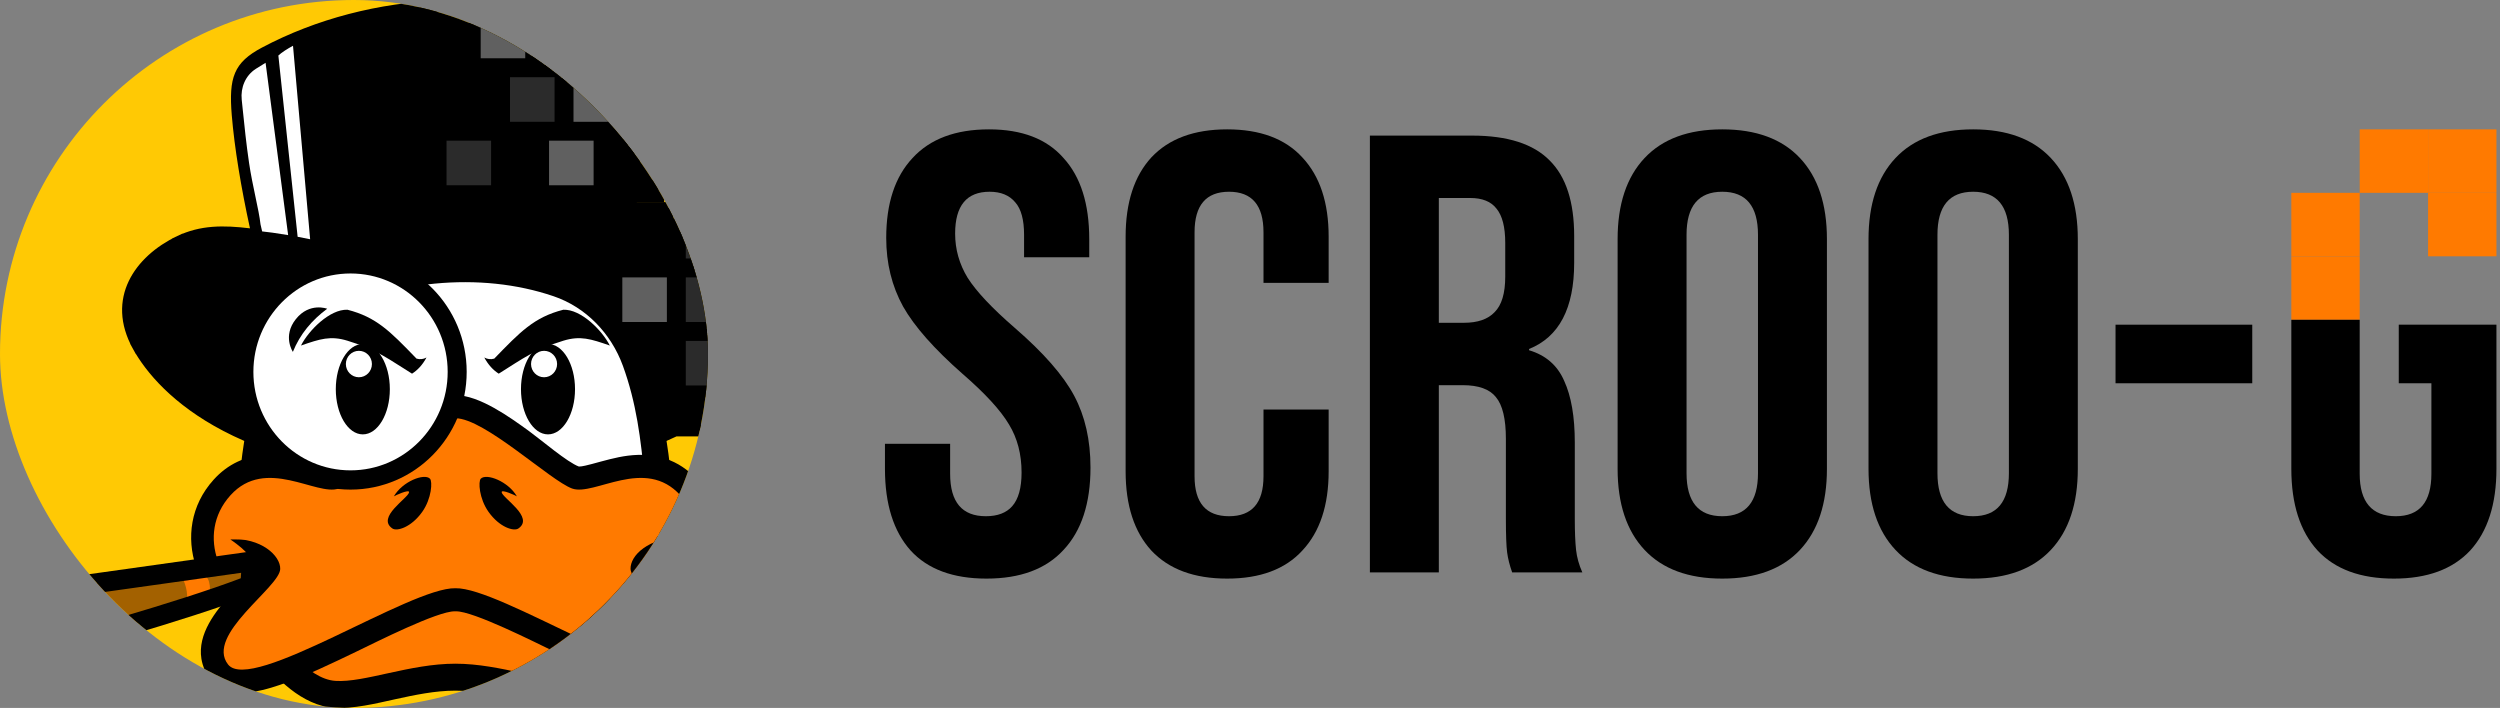 <svg width="113" height="32" viewBox="0 0 113 32" fill="none" xmlns="http://www.w3.org/2000/svg">
<rect x="0" y="0" width="113" height="32" fill="#808080" stroke="none"/>
<g clip-path="url(#clip0_448_4777)">
<rect width="32" height="32" rx="16" fill="#FFC904"/>
<path d="M28.515 9.111L28.492 9.401H28.783H30.412V10.247V10.531L30.695 10.516C31.539 10.47 32.287 10.553 33.047 10.916C33.101 10.941 33.154 10.967 33.206 10.995L33.599 11.197V10.756V10.284H36.151V17.692H33.55H33.281V17.961V19.457H30.576H30.515L30.461 19.483C28.238 20.537 25.064 21.335 20.584 21.335C10.964 21.335 7.36 17.655 6.246 15.641L6.011 15.771L6.246 15.641C5.654 14.572 5.683 13.616 6.062 12.823C6.447 12.017 7.207 11.351 8.121 10.916L8.005 10.673L8.121 10.916C9.109 10.445 10.078 10.445 11.267 10.588L11.642 10.633L11.562 10.264C11.162 8.435 10.863 6.631 10.744 5.188C10.674 4.338 10.704 3.8 10.875 3.399C11.041 3.012 11.356 2.712 11.967 2.388C16.806 -0.178 23.146 -0.483 28.139 1.855C28.341 1.95 28.528 2.05 28.734 2.16L28.735 2.16C28.778 2.183 28.822 2.207 28.866 2.231C28.858 4.149 28.703 6.694 28.515 9.111Z" fill="black" stroke="black" stroke-width="0.538"/>
<path d="M14.018 10.814L13.244 2.069C13.023 2.179 12.692 2.4 12.582 2.51L13.453 10.703C13.632 10.736 13.82 10.773 14.018 10.814Z" fill="white"/>
<path d="M13.024 10.627L12.004 2.838C11.928 2.883 11.757 2.989 11.566 3.11C11.096 3.41 10.868 3.955 10.926 4.51C10.94 4.647 10.955 4.791 10.971 4.943C11.044 5.658 11.133 6.52 11.258 7.366C11.335 7.89 11.444 8.409 11.544 8.882C11.646 9.362 11.737 9.796 11.776 10.144C11.8 10.249 11.825 10.354 11.849 10.46C12.073 10.482 12.483 10.535 13.024 10.627Z" fill="white"/>
<path fill-rule="evenodd" clip-rule="evenodd" d="M20.583 23.498L14.121 23.981L14.203 23.023L10.731 22.764L10.841 21.531C11.083 18.815 11.793 16.232 13.113 13.846L13.291 13.525L13.614 13.357C18.213 10.974 22.956 10.974 27.554 13.357L27.878 13.525L28.056 13.846C29.375 16.232 30.086 18.815 30.327 21.531L30.437 22.764L20.583 23.498Z" fill="black"/>
<path fill-rule="evenodd" clip-rule="evenodd" d="M25.02 13.389C26.489 13.888 27.622 15.074 28.154 16.532C28.764 18.207 28.971 19.85 29.13 21.64L20.584 22.277L12.038 21.64C12.264 19.101 12.919 16.687 14.161 14.442C17.624 12.647 21.714 12.263 25.02 13.389ZM16.045 22.616L15.441 22.661L15.465 22.379L16.045 22.616Z" fill="white"/>
<path fill-rule="evenodd" clip-rule="evenodd" d="M16.677 15.677C17.476 15.677 18.124 16.592 18.124 17.72C18.124 18.849 17.476 19.763 16.677 19.763C15.878 19.763 15.23 18.849 15.23 17.72C15.23 16.592 15.878 15.677 16.677 15.677Z" fill="#B0AECF"/>
<path fill-rule="evenodd" clip-rule="evenodd" d="M20.584 26.3C18.494 27.24 13.793 29.135 11.736 28.474C8.931 27.572 7.561 24.008 9.653 21.686C10.293 20.976 11.103 20.597 12.051 20.561C12.296 20.552 12.54 20.566 12.782 20.596C13.344 20.667 13.875 20.829 14.42 20.974C14.545 21.007 14.882 21.097 14.962 21.098C15.533 20.892 16.698 19.892 17.254 19.488C18.116 18.862 19.501 17.861 20.584 17.861C21.668 17.861 23.053 18.862 23.915 19.488C24.471 19.892 25.636 20.892 26.166 21.088C26.287 21.097 26.624 21.007 26.749 20.974C27.294 20.829 27.825 20.667 28.386 20.596C29.6 20.444 30.677 20.756 31.516 21.686C33.608 24.008 32.238 27.572 29.433 28.474C27.376 29.135 22.675 27.24 20.584 26.3Z" fill="black"/>
<path fill-rule="evenodd" clip-rule="evenodd" d="M20.584 25.154C20.584 25.154 14.136 28.15 12.047 27.479C9.957 26.807 8.815 24.164 10.414 22.39C12.012 20.617 14.315 22.443 15.309 22.081C16.303 21.72 19.267 18.904 20.584 18.904C21.901 18.904 24.866 21.72 25.859 22.081C26.853 22.443 29.156 20.617 30.754 22.39C32.353 24.164 31.211 26.807 29.121 27.479C27.032 28.15 20.584 25.154 20.584 25.154Z" fill="#FF7A00"/>
<path fill-rule="evenodd" clip-rule="evenodd" d="M20.584 31.217C19.666 31.217 18.737 31.414 17.843 31.61C16.974 31.801 15.972 32.05 15.082 31.991C13.698 31.9 12.382 30.65 11.659 29.524L10.919 28.372L20.106 23.803H21.061L30.249 28.372L29.509 29.524C28.785 30.65 27.47 31.9 26.086 31.991C25.195 32.05 24.194 31.801 23.324 31.61C22.43 31.414 21.502 31.217 20.584 31.217Z" fill="black"/>
<path fill-rule="evenodd" clip-rule="evenodd" d="M20.583 29.999C18.523 29.999 16.466 30.862 15.16 30.776C13.854 30.689 12.666 28.86 12.666 28.86L20.385 25.021H20.782L28.501 28.86C28.501 28.86 27.313 30.689 26.007 30.776C24.701 30.862 22.644 29.999 20.583 29.999Z" fill="#FF7A00"/>
<path fill-rule="evenodd" clip-rule="evenodd" d="M10.413 24.382L30.895 24.224C29.687 25.161 29.234 25.6 30.724 26.854C31.642 27.864 32.699 29.361 31.666 30.682C30.909 31.65 29.499 31.292 28.518 30.958C27.316 30.548 26.163 29.982 25.018 29.433C24.192 29.037 21.389 27.616 20.608 27.632L20.577 27.632L20.56 27.632C19.779 27.616 16.975 29.037 16.15 29.433C15.004 29.982 13.852 30.548 12.649 30.958C11.669 31.292 10.258 31.65 9.501 30.682C9.295 30.418 9.158 30.113 9.104 29.781C8.922 28.653 9.74 27.628 10.443 26.854C11.417 25.784 11.998 25.482 10.413 24.382Z" fill="black"/>
<path fill-rule="evenodd" clip-rule="evenodd" d="M10.391 24.368C11.797 24.296 12.684 25.116 12.666 25.72C12.641 26.55 9.266 28.701 10.308 30.034C11.35 31.367 18.548 26.538 20.584 26.588C22.619 26.538 29.816 31.367 30.859 30.034C31.901 28.701 28.525 26.55 28.501 25.72C28.483 25.116 29.262 24.324 30.895 24.224L20.584 22.991L10.391 24.368Z" fill="#FF7A00"/>
<path fill-rule="evenodd" clip-rule="evenodd" d="M23.364 22.436C22.974 21.76 21.987 21.378 21.731 21.637C21.613 21.757 21.651 22.53 22.083 23.138C22.584 23.842 23.226 24.025 23.428 23.889C24.173 23.385 22.71 22.515 22.675 22.249C22.655 22.096 23.323 22.403 23.364 22.436ZM17.802 22.436C18.193 21.76 19.18 21.378 19.435 21.637C19.553 21.757 19.515 22.53 19.084 23.138C18.583 23.842 17.94 24.025 17.739 23.889C16.993 23.385 18.456 22.515 18.491 22.249C18.511 22.096 17.844 22.403 17.802 22.436Z" fill="black"/>
<path fill-rule="evenodd" clip-rule="evenodd" d="M15.844 11.491C18.744 11.491 21.094 13.872 21.094 16.81C21.094 19.748 18.744 22.13 15.844 22.13C12.945 22.13 10.595 19.748 10.595 16.81C10.595 13.872 12.945 11.491 15.844 11.491Z" fill="black"/>
<path fill-rule="evenodd" clip-rule="evenodd" d="M15.844 12.361C18.269 12.361 20.235 14.353 20.235 16.81C20.235 19.268 18.269 21.26 15.844 21.26C13.419 21.26 11.453 19.268 11.453 16.81C11.453 14.353 13.419 12.361 15.844 12.361Z" fill="white"/>
<path fill-rule="evenodd" clip-rule="evenodd" d="M25.991 17.591C25.991 16.463 25.444 15.548 24.769 15.548C24.095 15.548 23.548 16.463 23.548 17.591C23.548 18.719 24.095 19.634 24.769 19.634C25.444 19.634 25.991 18.719 25.991 17.591ZM25.181 16.454C25.181 16.125 24.917 15.857 24.592 15.857C24.267 15.857 24.003 16.125 24.003 16.454C24.003 16.784 24.267 17.052 24.592 17.052C24.917 17.052 25.181 16.784 25.181 16.454Z" fill="black"/>
<path fill-rule="evenodd" clip-rule="evenodd" d="M17.621 17.591C17.621 16.463 17.074 15.548 16.399 15.548C15.725 15.548 15.178 16.463 15.178 17.591C15.178 18.719 15.725 19.634 16.399 19.634C17.074 19.634 17.621 18.719 17.621 17.591ZM16.811 16.454C16.811 16.125 16.547 15.857 16.222 15.857C15.896 15.857 15.633 16.125 15.633 16.454C15.633 16.784 15.896 17.052 16.222 17.052C16.547 17.052 16.811 16.784 16.811 16.454Z" fill="black"/>
<path fill-rule="evenodd" clip-rule="evenodd" d="M21.89 16.159C22.071 16.497 22.294 16.73 22.543 16.89C23.675 16.178 24.179 15.794 25.464 15.4C26.228 15.166 26.7 15.318 27.564 15.619C27.219 14.936 26.26 13.969 25.462 14C24.136 14.339 23.509 15.005 22.34 16.21C22.183 16.254 22.033 16.239 21.89 16.159Z" fill="black"/>
<path d="M14.789 13.956C14.101 14.465 13.563 15.098 13.238 15.904C13.238 15.904 12.757 15.193 13.375 14.421C13.994 13.648 14.789 13.956 14.789 13.956Z" fill="black"/>
<path d="M18.624 16.89C18.874 16.73 19.097 16.497 19.278 16.159C19.134 16.239 18.985 16.254 18.828 16.21C18.806 16.188 18.784 16.165 18.762 16.143C17.635 14.979 17.007 14.332 15.705 14C14.908 13.969 13.949 14.936 13.604 15.619C14.468 15.318 14.939 15.166 15.703 15.4C16.824 15.744 17.352 16.08 18.219 16.633C18.346 16.714 18.48 16.8 18.624 16.89Z" fill="black"/>
<path d="M1.756 26.724L11.374 25.373L11.306 26.453C8.358 27.616 2.359 29.245 2.359 29.245C2.359 29.245 2.968 27.964 1.756 26.724Z" fill="#A36100"/>
<path d="M8.167 27.595C8.167 27.595 8.738 27.282 8.281 26.186C8.471 26.186 8.921 26.029 9.195 26.029C9.537 26.029 9.537 26.812 9.423 27.125C9.08 27.282 8.167 27.595 8.167 27.595Z" fill="#FF7A00"/>
<path fill-rule="evenodd" clip-rule="evenodd" d="M1.338 26.581C1.392 26.42 1.53 26.304 1.696 26.281L11.314 24.93C11.445 24.912 11.577 24.954 11.675 25.045C11.772 25.137 11.823 25.267 11.815 25.401L11.747 26.481C11.736 26.655 11.627 26.806 11.467 26.869C9.973 27.459 7.719 28.162 5.851 28.715C4.915 28.992 4.071 29.232 3.461 29.404C3.156 29.489 2.91 29.558 2.739 29.605C2.654 29.628 2.588 29.646 2.543 29.659L2.474 29.677C2.474 29.677 2.474 29.677 2.36 29.245L2.474 29.677C2.307 29.723 2.13 29.665 2.02 29.531C1.911 29.397 1.887 29.211 1.96 29.055C1.961 29.054 1.961 29.053 1.962 29.052C1.963 29.048 1.967 29.039 1.972 29.026C1.981 29.001 1.996 28.96 2.01 28.906C2.04 28.797 2.071 28.639 2.071 28.449C2.072 28.08 1.959 27.567 1.443 27.039C1.325 26.918 1.285 26.741 1.338 26.581ZM2.948 28.619C3.034 28.595 3.127 28.569 3.225 28.541C3.832 28.371 4.672 28.131 5.604 27.856C7.363 27.335 9.434 26.69 10.884 26.137L10.899 25.891L2.572 27.061C2.863 27.559 2.955 28.045 2.954 28.45C2.954 28.508 2.952 28.565 2.948 28.619Z" fill="black"/>
<path d="M3.917 27.659C4.076 28.606 3.392 29.513 2.39 29.686C1.388 29.858 0.447 29.231 0.288 28.285C0.129 27.339 0.812 26.431 1.815 26.259C2.817 26.086 3.758 26.713 3.917 27.659Z" fill="#D53300"/>
<path fill-rule="evenodd" clip-rule="evenodd" d="M2.242 28.804C2.823 28.703 3.114 28.211 3.047 27.809C2.979 27.408 2.543 27.041 1.963 27.141C1.382 27.241 1.091 27.733 1.158 28.135C1.225 28.537 1.661 28.904 2.242 28.804ZM2.39 29.686C3.392 29.513 4.076 28.606 3.917 27.659C3.758 26.713 2.817 26.086 1.815 26.259C0.812 26.431 0.129 27.339 0.288 28.285C0.447 29.231 1.388 29.858 2.39 29.686Z" fill="black"/>
<rect x="0.269" y="-0.269" width="2.552" height="2.552" transform="matrix(1 0 0 -1 30.46 14.553)" fill="#2B2B2B" stroke="black" stroke-width="0.538"/>
<rect x="0.269" y="-0.269" width="2.552" height="2.552" transform="matrix(1 0 0 -1 30.46 11.684)" fill="#2B2B2B" stroke="black" stroke-width="0.538"/>
<rect x="0.269" y="-0.269" width="2.552" height="2.552" transform="matrix(1 0 0 -1 27.591 14.553)" fill="#606060" stroke="black" stroke-width="0.538"/>
<rect x="0.269" y="-0.269" width="2.552" height="2.552" transform="matrix(1 0 0 -1 30.46 17.423)" fill="#2B2B2B" stroke="black" stroke-width="0.538"/>
<rect x="0.269" y="-0.269" width="2.552" height="2.552" transform="matrix(1 0 0 -1 26.929 3.296)" fill="black" stroke="black" stroke-width="0.538"/>
<rect x="0.269" y="-0.269" width="2.552" height="2.552" transform="matrix(1 0 0 -1 28.253 5.504)" fill="black" stroke="black" stroke-width="0.538"/>
<rect x="0.269" y="-0.269" width="2.552" height="2.552" transform="matrix(1 0 0 -1 26.929 8.594)" fill="black" stroke="black" stroke-width="0.538"/>
<rect x="0.269" y="-0.269" width="2.552" height="2.552" transform="matrix(1 0 0 -1 24.279 8.373)" fill="#606060" stroke="black" stroke-width="0.538"/>
<rect x="0.269" y="-0.269" width="2.552" height="2.552" transform="matrix(1 0 0 -1 25.384 5.504)" fill="#606060" stroke="black" stroke-width="0.538"/>
<rect x="0.269" y="-0.269" width="2.552" height="2.552" transform="matrix(1 0 0 -1 22.514 5.504)" fill="#2B2B2B" stroke="black" stroke-width="0.538"/>
<rect x="0.269" y="-0.269" width="2.552" height="2.552" transform="matrix(1 0 0 -1 21.189 2.634)" fill="#606060" stroke="black" stroke-width="0.538"/>
<rect x="0.269" y="-0.269" width="2.552" height="2.552" transform="matrix(1 0 0 -1 19.645 8.373)" fill="#2B2B2B" stroke="black" stroke-width="0.538"/>
<rect x="0.269" y="-0.269" width="2.552" height="2.552" transform="matrix(1 0 0 -1 24.059 2.634)" fill="#2B2B2B" stroke="black" stroke-width="0.538"/>
</g>
<path d="M44.589 26.153C43.078 26.153 41.935 25.73 41.161 24.884C40.387 24.019 40 22.788 40 21.189V20.061H42.946V21.415C42.946 22.694 43.484 23.333 44.56 23.333C45.089 23.333 45.485 23.183 45.75 22.882C46.033 22.562 46.175 22.054 46.175 21.359C46.175 20.531 45.986 19.808 45.608 19.187C45.23 18.548 44.532 17.786 43.512 16.902C42.228 15.774 41.331 14.759 40.821 13.857C40.312 12.935 40.057 11.901 40.057 10.754C40.057 9.194 40.453 7.99 41.246 7.144C42.039 6.279 43.191 5.847 44.702 5.847C46.194 5.847 47.317 6.279 48.072 7.144C48.846 7.99 49.234 9.212 49.234 10.811V11.629H46.288V10.613C46.288 9.936 46.156 9.447 45.891 9.147C45.627 8.827 45.24 8.667 44.73 8.667C43.692 8.667 43.172 9.297 43.172 10.557C43.172 11.271 43.361 11.939 43.739 12.559C44.135 13.18 44.843 13.932 45.863 14.816C47.166 15.944 48.063 16.968 48.554 17.89C49.045 18.811 49.29 19.892 49.29 21.133C49.29 22.75 48.884 23.991 48.072 24.856C47.279 25.721 46.118 26.153 44.589 26.153Z" fill="black"/>
<path d="M55.467 26.153C53.975 26.153 52.833 25.73 52.04 24.884C51.266 24.038 50.878 22.844 50.878 21.302V10.698C50.878 9.156 51.266 7.962 52.04 7.116C52.833 6.27 53.975 5.847 55.467 5.847C56.959 5.847 58.092 6.27 58.866 7.116C59.659 7.962 60.055 9.156 60.055 10.698V12.785H57.11V10.5C57.11 9.278 56.59 8.667 55.552 8.667C54.513 8.667 53.994 9.278 53.994 10.5V21.528C53.994 22.731 54.513 23.333 55.552 23.333C56.59 23.333 57.11 22.731 57.11 21.528V18.51H60.055V21.302C60.055 22.844 59.659 24.038 58.866 24.884C58.092 25.73 56.959 26.153 55.467 26.153Z" fill="black"/>
<path d="M61.919 6.129H66.536C68.141 6.129 69.312 6.505 70.048 7.257C70.785 7.99 71.153 9.128 71.153 10.669V11.882C71.153 13.932 70.473 15.229 69.114 15.774V15.831C69.869 16.056 70.398 16.517 70.7 17.213C71.021 17.908 71.181 18.839 71.181 20.005V23.474C71.181 24.038 71.2 24.499 71.238 24.856C71.276 25.194 71.37 25.533 71.521 25.871H68.349C68.236 25.552 68.16 25.251 68.122 24.969C68.085 24.687 68.066 24.179 68.066 23.446V19.836C68.066 18.933 67.915 18.303 67.612 17.946C67.329 17.589 66.829 17.41 66.111 17.41H65.035V25.871H61.919V6.129ZM66.168 14.59C66.791 14.59 67.254 14.43 67.556 14.11C67.877 13.791 68.037 13.255 68.037 12.503V10.98C68.037 10.265 67.905 9.748 67.641 9.429C67.395 9.109 66.999 8.949 66.451 8.949H65.035V14.59H66.168Z" fill="black"/>
<path d="M77.847 26.153C76.317 26.153 75.146 25.721 74.334 24.856C73.522 23.991 73.116 22.769 73.116 21.189V10.811C73.116 9.231 73.522 8.009 74.334 7.144C75.146 6.279 76.317 5.847 77.847 5.847C79.376 5.847 80.547 6.279 81.359 7.144C82.171 8.009 82.577 9.231 82.577 10.811V21.189C82.577 22.769 82.171 23.991 81.359 24.856C80.547 25.721 79.376 26.153 77.847 26.153ZM77.847 23.333C78.923 23.333 79.461 22.684 79.461 21.387V10.613C79.461 9.316 78.923 8.667 77.847 8.667C76.77 8.667 76.232 9.316 76.232 10.613V21.387C76.232 22.684 76.77 23.333 77.847 23.333Z" fill="black"/>
<path d="M89.187 26.153C87.658 26.153 86.487 25.721 85.675 24.856C84.863 23.991 84.457 22.769 84.457 21.189V10.811C84.457 9.231 84.863 8.009 85.675 7.144C86.487 6.279 87.658 5.847 89.187 5.847C90.717 5.847 91.887 6.279 92.699 7.144C93.511 8.009 93.917 9.231 93.917 10.811V21.189C93.917 22.769 93.511 23.991 92.699 24.856C91.887 25.721 90.717 26.153 89.187 26.153ZM89.187 23.333C90.263 23.333 90.802 22.684 90.802 21.387V10.613C90.802 9.316 90.263 8.667 89.187 8.667C88.111 8.667 87.573 9.316 87.573 10.613V21.387C87.573 22.684 88.111 23.333 89.187 23.333Z" fill="black"/>
<path d="M95.622 14.676H101.802V17.324H95.622V14.676Z" fill="black"/>
<rect width="3.09" height="2.869" transform="matrix(1 0 0 -1 103.568 14.455)" fill="#FF7A00"/>
<path d="M103.568 14.455V21.189C103.568 22.788 103.964 24.019 104.755 24.884C105.547 25.73 106.696 26.153 108.204 26.153C109.711 26.153 110.86 25.73 111.652 24.884C112.443 24.019 112.839 22.788 112.839 21.189V14.676H108.424V17.324H109.899V21.415C109.899 22.694 109.362 23.333 108.288 23.333C107.214 23.333 106.658 22.694 106.658 21.415V14.455H103.568Z" fill="black"/>
<rect width="3.09" height="2.869" transform="matrix(1 0 0 -1 106.658 8.716)" fill="#FF7A00"/>
<rect width="3.09" height="2.869" transform="matrix(1 0 0 -1 103.568 11.585)" fill="#FF7A00"/>
<rect width="3.09" height="2.869" transform="matrix(1 0 0 -1 109.749 11.585)" fill="#FF7A00"/>
<rect width="3.09" height="2.869" transform="matrix(1 0 0 -1 109.749 8.716)" fill="#FF7A00"/>
<defs>
<clipPath id="clip0_448_4777">
<rect width="32" height="32" rx="16" fill="white"/>
</clipPath>
</defs>
</svg>
